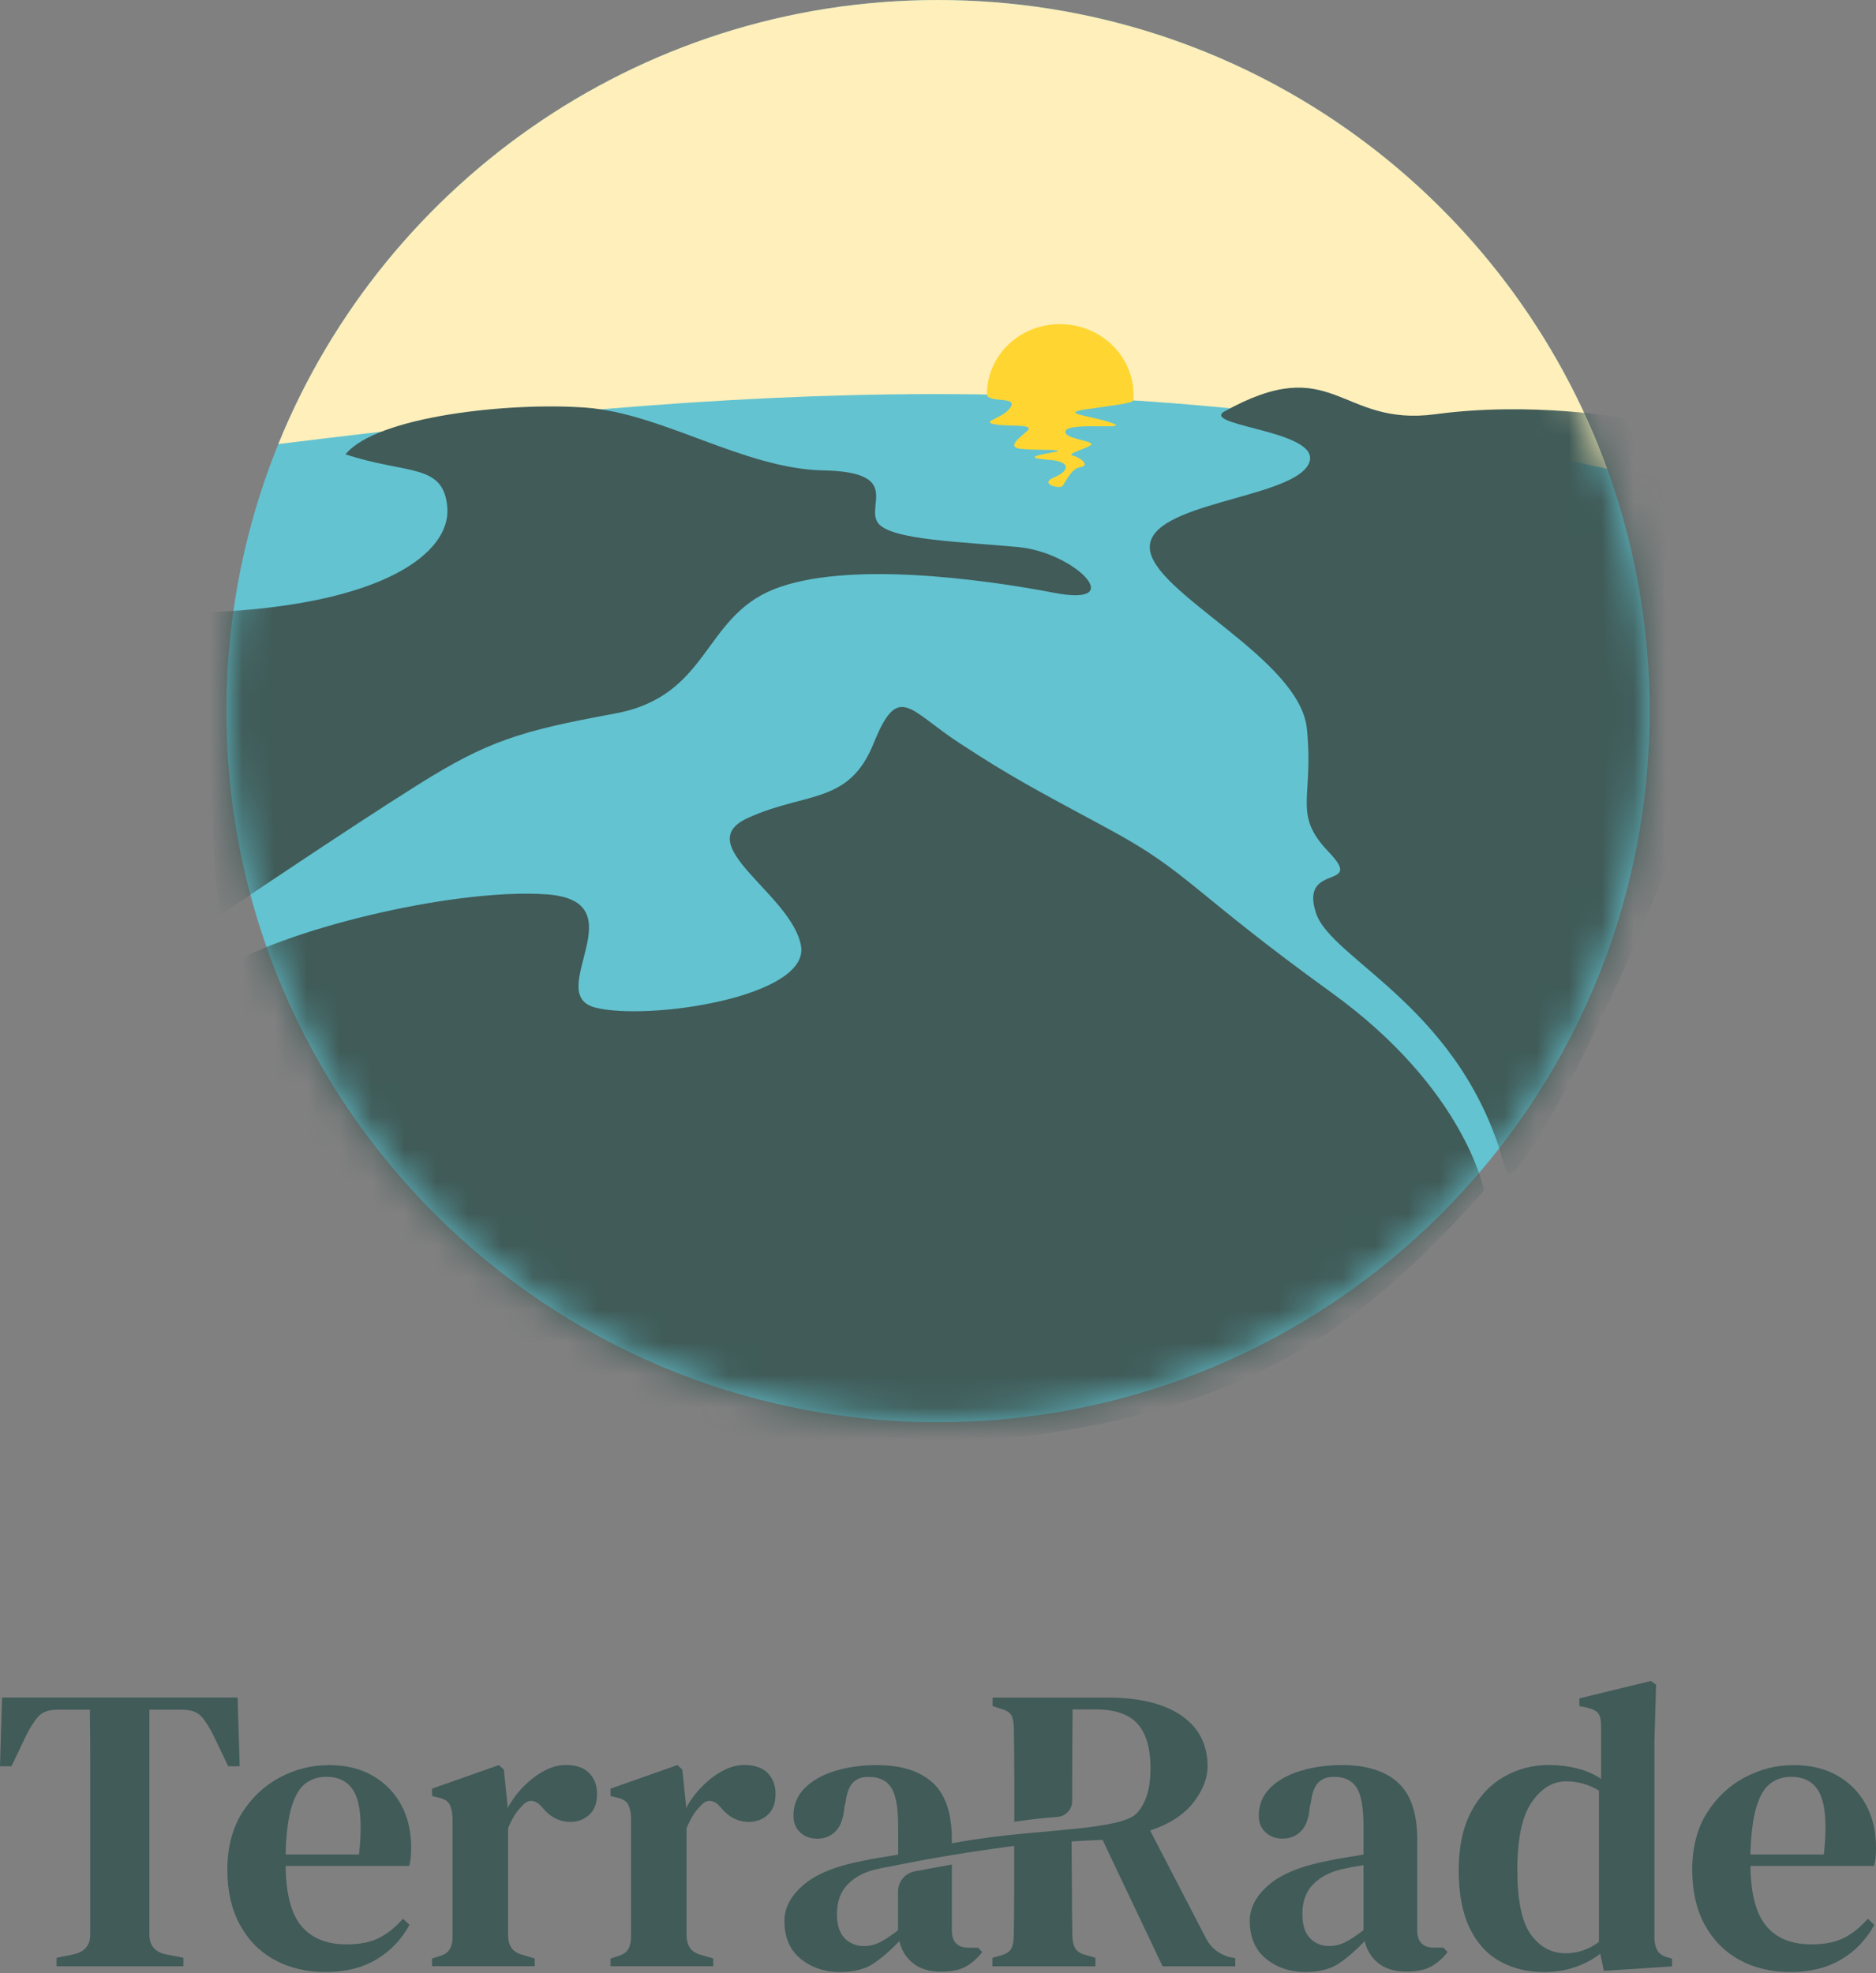<svg xmlns="http://www.w3.org/2000/svg" width="58" height="61" viewBox="0 0 58 61" fill="none"><rect x="0" y="0" width="58" height="61" fill="#808080" stroke="none"/><g clip-path="url(#clip0_1014_5602)"><path d="M29 43.965C41.151 43.965 51 34.123 51 21.983C51 9.843 41.151 0.002 29 0.002C16.849 0.002 7 9.843 7 21.983C7 34.123 16.849 43.965 29 43.965Z" fill="#63C3D1"></path><path d="M49.69 14.494C46.679 6.197 38.804 0.194 29.445 0.005C20.061 -0.185 11.932 5.525 8.605 13.728C22.823 11.97 34.373 11.112 49.69 14.494Z" fill="#FFEFBA"></path><mask id="mask0_1014_5602" style="mask-type:luminance" maskUnits="userSpaceOnUse" x="6" y="0" width="46" height="44"><path d="M29 43.965C41.151 43.965 51 34.123 51 21.983C51 9.843 41.151 0.002 29 0.002C16.849 0.002 7 9.843 7 21.983C7 34.123 16.849 43.965 29 43.965Z" fill="white"></path></mask><g mask="url(#mask0_1014_5602)"><path d="M6.783 28.303C6.783 28.303 10.781 25.601 12.93 24.255C15.078 22.907 16.079 22.597 19.006 22.059C21.932 21.522 21.717 19.101 23.921 18.218C26.126 17.336 30.291 17.884 32.602 18.328C34.913 18.771 33.224 17.082 31.503 16.915C29.783 16.748 27.531 16.703 27.144 16.165C26.757 15.628 27.904 14.591 25.453 14.542C23.002 14.493 20.485 12.78 18.119 12.602C15.753 12.425 11.634 12.871 10.682 14.045C12.591 14.679 13.725 14.305 13.83 15.698C13.934 17.091 11.847 18.704 6.473 18.926C6.245 23.69 6.781 28.303 6.781 28.303H6.783Z" fill="#405B58"></path><path d="M50.211 12.923C50.211 12.923 47.371 12.402 44.381 12.805C41.39 13.208 41.239 10.821 37.82 12.739C37.214 13.191 41.055 13.335 40.438 14.382C39.821 15.429 35.51 15.541 35.548 16.933C35.585 18.325 40.185 20.337 40.405 22.528C40.626 24.717 39.945 25.155 41.085 26.344C42.226 27.532 40.162 26.639 40.688 28.23C41.172 29.692 45.269 31.17 46.558 36.197C46.913 37.578 53.71 23.46 53.244 20.272C52.777 17.084 50.211 12.926 50.211 12.926V12.923Z" fill="#405B58"></path><path d="M45.883 36.809C45.883 36.809 45.316 33.685 41.169 30.688C36.866 27.579 36.737 26.956 34.312 25.648C31.886 24.341 31.23 23.996 29.661 22.97C28.091 21.946 27.777 21.078 27.009 22.982C26.241 24.886 24.924 24.463 23.119 25.288C21.312 26.112 24.464 27.632 24.763 29.229C25.062 30.823 20.016 31.569 18.397 31.146C16.779 30.724 19.786 27.837 16.874 27.646C13.961 27.455 8.633 28.77 6.819 29.992C5.004 31.213 15.431 44.999 26.504 44.761C37.577 44.52 41.48 41.686 45.887 36.807L45.883 36.809Z" fill="#405B58"></path></g><path d="M33.563 12.656C34.352 12.537 35.038 12.472 35.037 12.372C35.037 12.372 35.038 12.345 35.04 12.345C35.043 12.345 35.043 12.317 35.043 12.303C35.099 11.103 34.132 10.083 32.881 10.023C31.631 9.963 30.572 10.889 30.515 12.088C30.514 12.129 30.512 12.171 30.514 12.211C30.514 12.211 30.515 12.214 30.512 12.215C30.518 12.242 30.541 12.268 30.593 12.293C30.844 12.418 31.462 12.287 31.227 12.614C30.992 12.941 30.336 13.02 30.722 13.11C31.107 13.2 32.018 13.086 31.759 13.32C31.5 13.555 31.106 13.827 31.572 13.877C32.038 13.928 33.176 13.874 32.505 13.992C31.834 14.11 31.807 14.163 32.46 14.218C33.113 14.273 33.08 14.552 32.594 14.755C32.109 14.959 32.747 15.12 32.843 15.029C32.938 14.938 33.095 14.487 33.404 14.44C33.712 14.394 33.412 14.146 33.173 14.088C32.934 14.03 33.578 13.883 33.729 13.754C33.878 13.624 32.811 13.573 32.95 13.309C33.089 13.044 35.022 13.303 34.371 13.074C33.723 12.846 32.721 12.783 33.566 12.654L33.563 12.656Z" fill="#FFD631"></path><path d="M1.75 60.786V60.522L2.257 60.421C2.612 60.346 2.79 60.141 2.79 59.805V54.613C2.79 54.027 2.786 53.44 2.778 52.853H1.776C1.505 52.853 1.307 52.925 1.18 53.068C1.052 53.21 0.927 53.411 0.799 53.67L0.355 54.6H0L0.064 52.477H7.346L7.41 54.6H7.054L6.61 53.67C6.483 53.411 6.357 53.21 6.23 53.068C6.103 52.925 5.904 52.853 5.633 52.853H4.618V59.805C4.618 60.148 4.796 60.353 5.151 60.421L5.67 60.522V60.786H1.75Z" fill="#405B58"></path><path d="M10.148 54.565C10.681 54.565 11.138 54.673 11.519 54.892C11.899 55.11 12.194 55.41 12.401 55.791C12.608 56.172 12.712 56.611 12.712 57.105C12.712 57.213 12.707 57.316 12.7 57.413C12.691 57.51 12.675 57.599 12.649 57.683H8.831C8.84 58.546 9.002 59.165 9.319 59.542C9.636 59.919 10.099 60.108 10.707 60.108C11.131 60.108 11.473 60.039 11.735 59.901C11.997 59.764 12.238 59.569 12.457 59.316L12.66 59.505C12.407 59.966 12.062 60.325 11.627 60.58C11.191 60.836 10.673 60.963 10.072 60.963C9.472 60.963 8.943 60.837 8.487 60.586C8.03 60.336 7.673 59.972 7.416 59.5C7.158 59.026 7.029 58.458 7.029 57.797C7.029 57.136 7.179 56.527 7.479 56.05C7.78 55.572 8.169 55.206 8.646 54.95C9.124 54.695 9.624 54.568 10.149 54.568L10.148 54.565ZM10.084 54.928C9.839 54.928 9.625 54.997 9.443 55.135C9.261 55.273 9.118 55.517 9.013 55.864C8.908 56.212 8.845 56.7 8.829 57.329H11.1C11.193 56.483 11.159 55.871 10.998 55.495C10.836 55.118 10.533 54.928 10.084 54.928Z" fill="#405B58"></path><path d="M13.357 60.786V60.547L13.548 60.484C13.717 60.441 13.834 60.371 13.897 60.27C13.961 60.168 13.992 60.035 13.992 59.868V56.185C13.983 56.001 13.949 55.861 13.89 55.764C13.831 55.668 13.717 55.603 13.548 55.569L13.357 55.52V55.294L15.425 54.565L15.577 54.703L15.691 55.808V55.896C15.819 55.662 15.978 55.443 16.174 55.242C16.368 55.041 16.579 54.877 16.809 54.752C17.037 54.626 17.265 54.563 17.494 54.563C17.815 54.563 18.056 54.647 18.218 54.814C18.378 54.981 18.459 55.195 18.459 55.455C18.459 55.739 18.379 55.956 18.218 56.102C18.056 56.248 17.863 56.322 17.635 56.322C17.296 56.322 17.004 56.171 16.76 55.868L16.735 55.844C16.65 55.742 16.556 55.687 16.449 55.673C16.342 55.66 16.24 55.713 16.138 55.83C16.054 55.914 15.975 56.012 15.904 56.125C15.832 56.238 15.767 56.37 15.707 56.521V59.815C15.707 59.975 15.742 60.107 15.81 60.211C15.878 60.315 15.992 60.388 16.151 60.431L16.532 60.544V60.783H13.36L13.357 60.786Z" fill="#405B58"></path><path d="M18.875 60.786V60.547L19.066 60.484C19.235 60.441 19.352 60.371 19.415 60.27C19.479 60.168 19.51 60.035 19.51 59.868V56.185C19.501 56.001 19.467 55.861 19.408 55.764C19.349 55.668 19.235 55.603 19.066 55.569L18.875 55.52V55.294L20.943 54.565L21.095 54.703L21.209 55.808V55.896C21.337 55.662 21.496 55.443 21.692 55.242C21.886 55.041 22.097 54.877 22.327 54.752C22.555 54.626 22.783 54.563 23.012 54.563C23.333 54.563 23.575 54.647 23.736 54.814C23.896 54.981 23.977 55.195 23.977 55.455C23.977 55.739 23.897 55.956 23.736 56.102C23.575 56.248 23.381 56.322 23.153 56.322C22.814 56.322 22.522 56.171 22.278 55.868L22.253 55.844C22.168 55.742 22.074 55.687 21.967 55.673C21.86 55.66 21.758 55.713 21.656 55.83C21.572 55.914 21.493 56.012 21.422 56.125C21.35 56.238 21.285 56.37 21.226 56.521V59.815C21.226 59.975 21.259 60.107 21.328 60.211C21.396 60.315 21.51 60.388 21.669 60.431L22.05 60.544V60.783H18.878L18.875 60.786Z" fill="#405B58"></path><path d="M40.365 60.962C39.883 60.962 39.476 60.825 39.141 60.553C38.807 60.28 38.639 59.888 38.639 59.378C38.639 58.976 38.836 58.605 39.23 58.266C39.624 57.928 40.242 57.678 41.089 57.518C41.233 57.485 41.4 57.454 41.591 57.425C41.782 57.395 41.97 57.364 42.155 57.331V56.439C42.155 55.868 42.082 55.475 41.939 55.257C41.795 55.038 41.566 54.93 41.254 54.93H41.215C41.02 54.93 40.866 54.992 40.752 55.112C40.638 55.233 40.564 55.433 40.53 55.709L40.491 55.871C40.466 56.207 40.377 56.452 40.225 56.606C40.072 56.762 39.883 56.839 39.653 56.839C39.442 56.839 39.267 56.775 39.127 56.644C38.987 56.514 38.918 56.345 38.918 56.135C38.918 55.792 39.036 55.503 39.273 55.269C39.51 55.034 39.825 54.858 40.219 54.741C40.613 54.623 41.037 54.565 41.493 54.565C42.245 54.565 42.821 54.745 43.219 55.106C43.616 55.467 43.816 56.053 43.816 56.866V59.668C43.816 60.029 43.989 60.209 44.335 60.209H44.627L44.754 60.347C44.602 60.541 44.433 60.689 44.246 60.793C44.06 60.897 43.807 60.95 43.486 60.95C43.121 60.95 42.833 60.864 42.617 60.692C42.401 60.52 42.26 60.291 42.192 60.007C41.921 60.291 41.655 60.522 41.393 60.698C41.131 60.874 40.787 60.962 40.365 60.962ZM41.101 60.158C41.27 60.158 41.431 60.12 41.584 60.045C41.736 59.97 41.925 59.844 42.155 59.668V57.658C41.934 57.691 41.711 57.733 41.483 57.784C41.119 57.867 40.826 58.023 40.601 58.249C40.377 58.474 40.265 58.781 40.265 59.167C40.265 59.503 40.343 59.752 40.499 59.915C40.656 60.077 40.855 60.16 41.101 60.16V60.158Z" fill="#405B58"></path><path d="M47.711 60.962C47.213 60.962 46.764 60.85 46.367 60.629C45.969 60.407 45.658 60.063 45.435 59.598C45.211 59.133 45.099 58.541 45.099 57.819C45.099 57.097 45.226 56.498 45.479 56.015C45.733 55.533 46.071 55.17 46.495 54.928C46.918 54.685 47.383 54.563 47.891 54.563C48.195 54.563 48.487 54.599 48.765 54.67C49.045 54.742 49.289 54.848 49.501 54.992V53.358C49.501 53.182 49.473 53.054 49.418 52.975C49.363 52.896 49.251 52.834 49.082 52.793L48.829 52.743V52.504L51.036 51.965L51.2 52.078L51.15 53.849V59.896C51.15 60.055 51.179 60.187 51.239 60.291C51.298 60.397 51.403 60.469 51.555 60.511L51.694 60.55V60.789L49.588 60.926L49.474 60.399C49.246 60.575 48.984 60.712 48.688 60.814C48.392 60.915 48.067 60.965 47.711 60.965V60.962ZM48.409 60.384C48.773 60.384 49.115 60.267 49.436 60.032V55.357C49.123 55.165 48.785 55.068 48.42 55.068C48.006 55.068 47.651 55.283 47.355 55.715C47.059 56.146 46.911 56.839 46.911 57.794C46.911 58.749 47.05 59.42 47.33 59.805C47.608 60.19 47.968 60.383 48.409 60.383V60.384Z" fill="#405B58"></path><path d="M55.436 54.565C55.969 54.565 56.427 54.673 56.807 54.892C57.187 55.11 57.482 55.41 57.689 55.791C57.896 56.172 58 56.611 58 57.105C58 57.213 57.996 57.316 57.988 57.413C57.979 57.51 57.963 57.599 57.938 57.683H54.119C54.128 58.546 54.291 59.165 54.608 59.542C54.924 59.919 55.388 60.108 55.996 60.108C56.419 60.108 56.761 60.039 57.023 59.901C57.285 59.764 57.526 59.569 57.745 59.316L57.948 59.505C57.695 59.966 57.35 60.325 56.915 60.58C56.48 60.836 55.962 60.963 55.361 60.963C54.76 60.963 54.231 60.837 53.776 60.586C53.318 60.336 52.962 59.972 52.704 59.5C52.446 59.026 52.318 58.458 52.318 57.797C52.318 57.136 52.467 56.527 52.768 56.05C53.068 55.572 53.457 55.206 53.934 54.95C54.412 54.695 54.912 54.568 55.438 54.568L55.436 54.565ZM55.373 54.928C55.127 54.928 54.914 54.997 54.732 55.135C54.55 55.273 54.406 55.517 54.301 55.864C54.196 56.212 54.134 56.7 54.117 57.329H56.388C56.481 56.483 56.447 55.871 56.286 55.495C56.125 55.118 55.821 54.928 55.373 54.928Z" fill="#405B58"></path><path d="M37.956 60.485C37.651 60.384 37.427 60.196 37.284 59.919L35.558 56.589C36.159 56.388 36.604 56.099 36.896 55.722C37.188 55.345 37.334 54.972 37.334 54.603C37.334 53.933 37.066 53.411 36.529 53.038C35.992 52.666 35.228 52.479 34.239 52.479H30.687V52.743L30.965 52.831C31.134 52.881 31.24 52.955 31.282 53.051C31.325 53.148 31.345 53.285 31.345 53.461C31.354 53.946 31.359 54.433 31.359 54.918V56.319C31.77 56.257 32.191 56.203 32.689 56.168C32.947 56.15 33.148 55.936 33.148 55.679V54.987C33.148 54.565 33.15 54.182 33.154 53.843C33.158 53.505 33.16 53.172 33.16 52.845H33.882C34.474 52.845 34.904 52.994 35.17 53.29C35.437 53.588 35.57 54.047 35.57 54.666C35.57 55.285 35.431 55.747 35.151 56.049C34.692 56.568 32.223 56.552 30.297 56.842C30.297 56.842 29.969 56.885 29.428 56.982V56.867C29.428 56.055 29.23 55.468 28.832 55.107C28.434 54.747 27.86 54.566 27.106 54.566C26.649 54.566 26.224 54.625 25.832 54.742C25.438 54.86 25.123 55.036 24.886 55.27C24.649 55.505 24.531 55.794 24.531 56.137C24.531 56.347 24.6 56.517 24.739 56.646C24.878 56.776 25.055 56.841 25.266 56.841C25.494 56.841 25.685 56.763 25.838 56.608C25.99 56.452 26.079 56.207 26.104 55.873L26.143 55.71C26.177 55.433 26.251 55.235 26.365 55.113C26.479 54.992 26.633 54.931 26.828 54.931H26.866C27.179 54.931 27.408 55.04 27.552 55.258C27.695 55.477 27.768 55.87 27.768 56.441V57.332C27.581 57.366 27.393 57.397 27.204 57.426C27.013 57.455 26.847 57.488 26.702 57.52C25.857 57.68 25.237 57.929 24.843 58.268C24.449 58.606 24.252 58.977 24.252 59.379C24.252 59.891 24.42 60.283 24.754 60.554C25.089 60.827 25.496 60.963 25.978 60.963C26.402 60.963 26.744 60.875 27.006 60.699C27.267 60.523 27.534 60.293 27.805 60.008C27.873 60.293 28.014 60.522 28.23 60.693C28.446 60.865 28.734 60.952 29.098 60.952C29.42 60.952 29.673 60.899 29.859 60.795C30.046 60.69 30.215 60.541 30.367 60.349L30.24 60.211H29.948C29.602 60.211 29.428 60.031 29.428 59.67V57.64C28.987 57.718 28.591 57.793 28.28 57.851C27.981 57.908 27.766 58.168 27.766 58.47V59.67C27.538 59.846 27.347 59.972 27.195 60.047C27.043 60.121 26.883 60.16 26.712 60.16C26.467 60.16 26.267 60.077 26.11 59.915C25.953 59.752 25.876 59.503 25.876 59.167C25.876 58.781 25.989 58.476 26.212 58.249C26.436 58.023 26.73 57.867 27.094 57.784C27.26 57.747 27.424 57.716 27.586 57.688C27.712 57.662 28.087 57.587 28.597 57.49C29.103 57.401 29.781 57.285 30.288 57.213C30.288 57.213 30.969 57.114 31.356 57.062V58.362C31.356 58.847 31.351 59.334 31.342 59.819C31.342 59.995 31.319 60.132 31.273 60.228C31.225 60.325 31.119 60.399 30.949 60.449L30.682 60.523V60.787H33.866V60.523L33.561 60.435C33.4 60.393 33.293 60.322 33.237 60.221C33.182 60.12 33.154 59.986 33.154 59.819C33.145 59.4 33.141 58.953 33.141 58.474C33.141 58.035 33.13 57.483 33.129 56.926C33.431 56.904 33.765 56.889 34.088 56.877L35.944 60.787H38.19V60.536L37.948 60.487L37.956 60.485Z" fill="#405B58"></path></g><defs><clipPath id="clip0_1014_5602"><rect width="58" height="60.965" fill="white"></rect></clipPath></defs></svg>